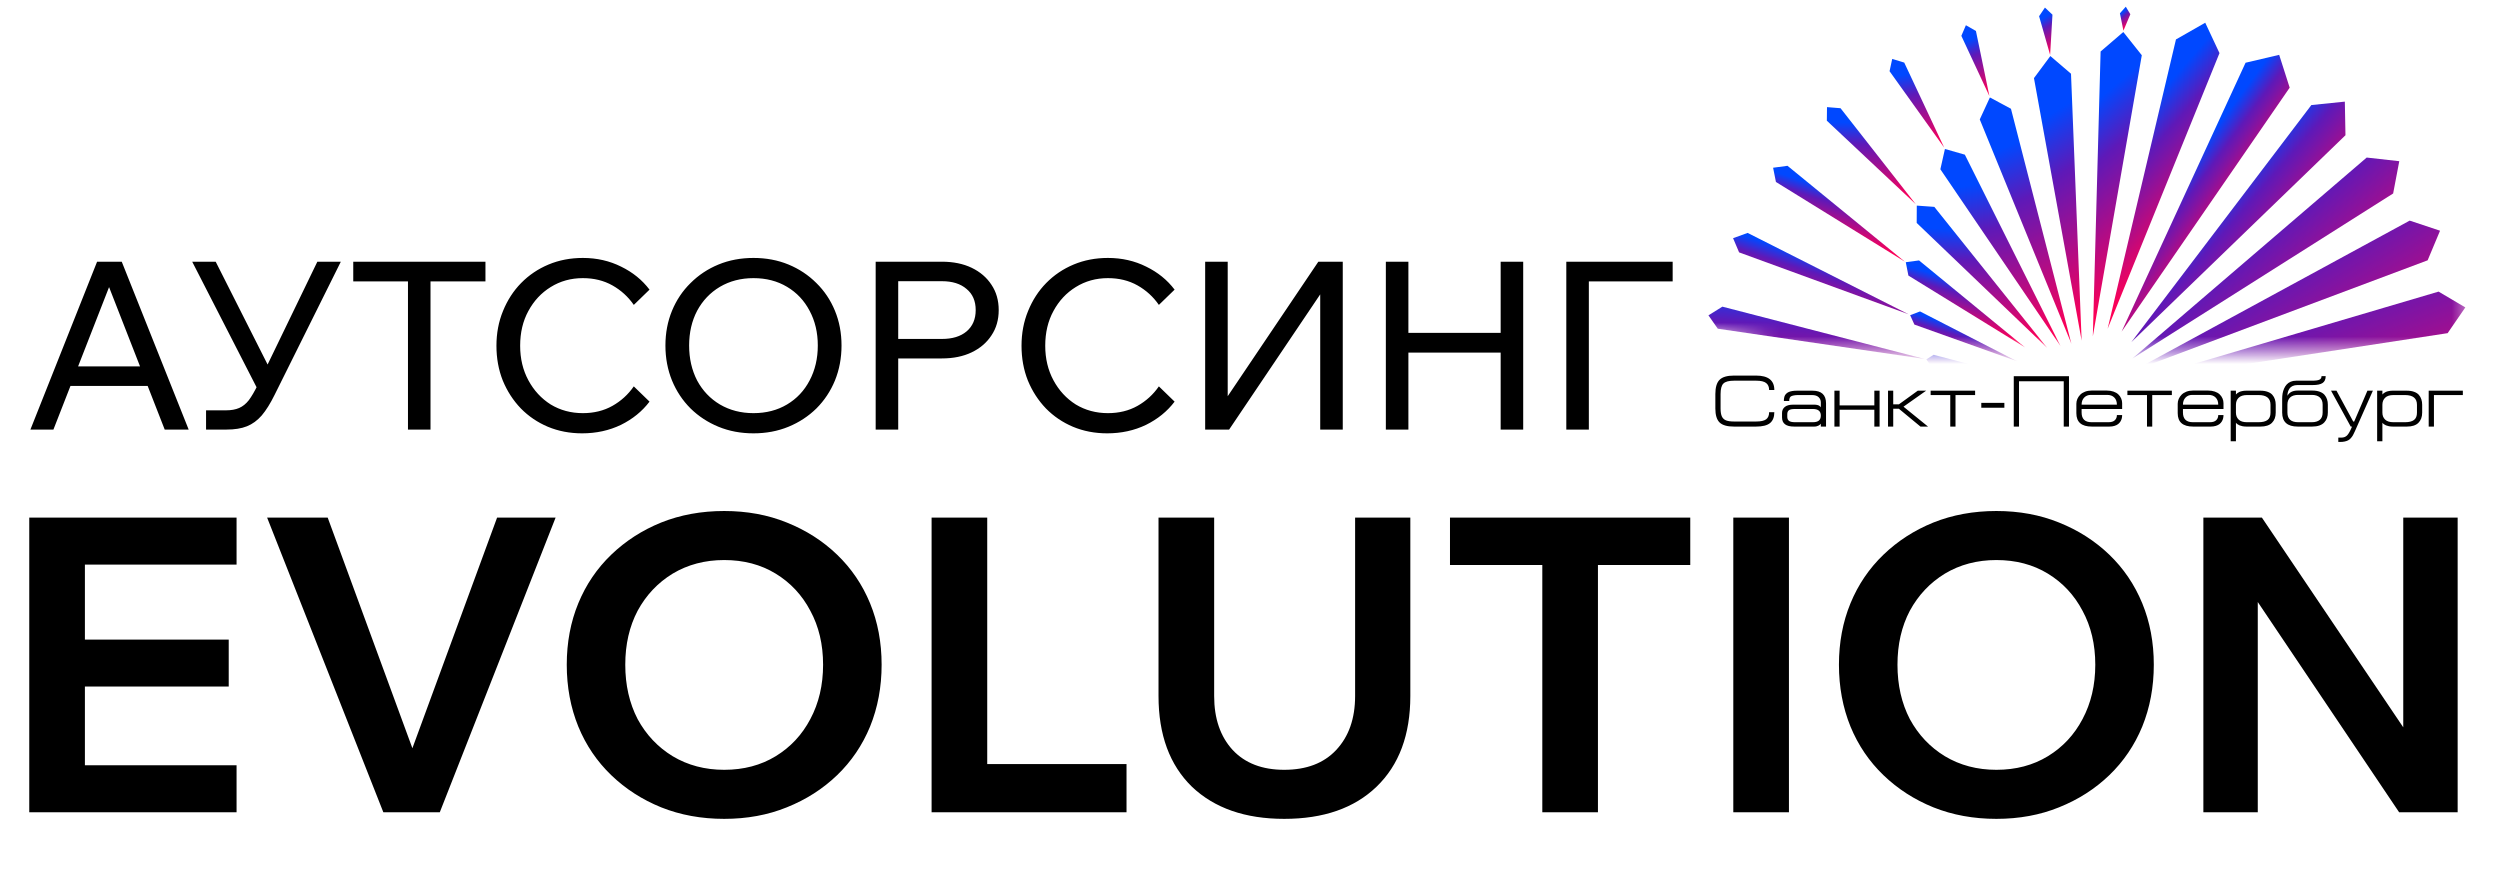 <?xml version="1.0" encoding="UTF-8"?> <svg xmlns="http://www.w3.org/2000/svg" width="182" height="65" viewBox="0 0 182 65" fill="none"><path d="M11.342 28.094L4.504 28.094L4.504 26.675L11.342 26.675L11.342 28.094ZM13.735 31.273L11.991 31.273L7.632 20.112L8.248 20.112L3.889 31.273L2.214 31.273L7.068 19.052L8.863 19.052L13.735 31.273ZM15.001 31.273L15.001 29.872L16.454 29.872C16.83 29.872 17.149 29.815 17.411 29.701C17.673 29.587 17.907 29.399 18.112 29.137C18.317 28.863 18.534 28.493 18.761 28.026L23.103 19.052L24.812 19.052L19.992 28.744C19.684 29.37 19.371 29.872 19.052 30.248C18.733 30.613 18.374 30.875 17.975 31.034C17.576 31.194 17.081 31.273 16.488 31.273L15.001 31.273ZM18.847 28.521L13.992 19.052L15.702 19.052L20.112 27.786L18.847 28.521ZM31.341 31.273L29.7 31.273L29.7 20.317L31.341 20.317L31.341 31.273ZM35.341 20.488L25.717 20.488L25.717 19.052L35.341 19.052L35.341 20.488ZM46.14 28.128L47.285 29.239C46.75 29.946 46.055 30.51 45.2 30.932C44.345 31.342 43.405 31.547 42.38 31.547C41.479 31.547 40.648 31.387 39.884 31.068C39.132 30.749 38.477 30.305 37.918 29.735C37.36 29.154 36.921 28.476 36.602 27.701C36.294 26.926 36.141 26.083 36.141 25.171C36.141 24.26 36.3 23.416 36.619 22.641C36.938 21.855 37.377 21.177 37.935 20.607C38.505 20.026 39.172 19.576 39.935 19.257C40.699 18.938 41.531 18.778 42.431 18.778C43.445 18.778 44.374 18.989 45.217 19.411C46.06 19.821 46.75 20.379 47.285 21.086L46.14 22.197C45.73 21.604 45.211 21.131 44.585 20.778C43.958 20.425 43.24 20.248 42.431 20.248C41.565 20.248 40.784 20.465 40.089 20.898C39.406 21.32 38.864 21.901 38.465 22.641C38.066 23.371 37.867 24.214 37.867 25.171C37.867 26.106 38.066 26.943 38.465 27.684C38.864 28.425 39.406 29.012 40.089 29.445C40.784 29.866 41.565 30.077 42.431 30.077C43.24 30.077 43.958 29.9 44.585 29.547C45.211 29.194 45.73 28.721 46.14 28.128ZM54.853 31.547C53.93 31.547 53.081 31.387 52.306 31.068C51.531 30.749 50.853 30.305 50.272 29.735C49.691 29.154 49.241 28.476 48.922 27.701C48.603 26.915 48.443 26.066 48.443 25.154C48.443 24.242 48.603 23.399 48.922 22.624C49.241 21.849 49.691 21.177 50.272 20.607C50.853 20.026 51.531 19.576 52.306 19.257C53.081 18.938 53.93 18.778 54.853 18.778C55.776 18.778 56.625 18.938 57.4 19.257C58.175 19.576 58.853 20.026 59.434 20.607C60.015 21.177 60.465 21.849 60.784 22.624C61.103 23.399 61.263 24.242 61.263 25.154C61.263 26.066 61.103 26.915 60.784 27.701C60.465 28.476 60.015 29.154 59.434 29.735C58.853 30.305 58.175 30.749 57.4 31.068C56.625 31.387 55.776 31.547 54.853 31.547ZM54.853 30.077C55.776 30.077 56.591 29.866 57.297 29.445C58.004 29.023 58.551 28.442 58.938 27.701C59.337 26.949 59.536 26.1 59.536 25.154C59.536 24.208 59.337 23.365 58.938 22.624C58.551 21.884 58.004 21.302 57.297 20.881C56.591 20.459 55.776 20.248 54.853 20.248C53.941 20.248 53.127 20.459 52.409 20.881C51.702 21.302 51.15 21.884 50.751 22.624C50.363 23.365 50.169 24.208 50.169 25.154C50.169 26.1 50.363 26.949 50.751 27.701C51.15 28.442 51.702 29.023 52.409 29.445C53.127 29.866 53.941 30.077 54.853 30.077ZM65.39 31.273L63.749 31.273L63.749 19.052L68.569 19.052C69.401 19.052 70.125 19.2 70.74 19.496C71.355 19.793 71.834 20.203 72.176 20.727C72.529 21.251 72.706 21.866 72.706 22.573C72.706 23.28 72.529 23.895 72.176 24.419C71.834 24.943 71.355 25.354 70.74 25.65C70.125 25.946 69.401 26.094 68.569 26.094L65.219 26.094L65.219 24.675L68.569 24.675C69.333 24.675 69.931 24.493 70.364 24.128C70.808 23.753 71.031 23.234 71.031 22.573C71.031 21.912 70.808 21.399 70.364 21.035C69.931 20.659 69.333 20.471 68.569 20.471L65.39 20.471L65.39 31.273ZM84.366 28.128L85.511 29.239C84.976 29.946 84.281 30.51 83.426 30.932C82.571 31.342 81.631 31.547 80.605 31.547C79.705 31.547 78.873 31.387 78.11 31.068C77.358 30.749 76.703 30.305 76.144 29.735C75.586 29.154 75.147 28.476 74.828 27.701C74.52 26.926 74.367 26.083 74.367 25.171C74.367 24.26 74.526 23.416 74.845 22.641C75.164 21.855 75.603 21.177 76.161 20.607C76.731 20.026 77.398 19.576 78.161 19.257C78.925 18.938 79.757 18.778 80.657 18.778C81.671 18.778 82.6 18.989 83.443 19.411C84.286 19.821 84.976 20.379 85.511 21.086L84.366 22.197C83.956 21.604 83.437 21.131 82.811 20.778C82.184 20.425 81.466 20.248 80.657 20.248C79.791 20.248 79.01 20.465 78.315 20.898C77.631 21.32 77.09 21.901 76.691 22.641C76.292 23.371 76.093 24.214 76.093 25.171C76.093 26.106 76.292 26.943 76.691 27.684C77.09 28.425 77.631 29.012 78.315 29.445C79.01 29.866 79.791 30.077 80.657 30.077C81.466 30.077 82.184 29.9 82.811 29.547C83.437 29.194 83.956 28.721 84.366 28.128ZM87.736 31.273L87.736 19.052L89.377 19.052L89.377 30.367L88.351 30.367L95.975 19.052L97.753 19.052L97.753 31.273L96.112 31.273L96.112 20.009L97.069 20.009L89.48 31.273L87.736 31.273ZM109.248 31.273L109.248 19.052L110.889 19.052L110.889 31.273L109.248 31.273ZM102.531 31.273L100.89 31.273L100.89 19.052L102.531 19.052L102.531 31.273ZM102.36 25.667L102.36 24.231L109.419 24.231L109.419 25.667L102.36 25.667ZM114.027 31.273L114.027 19.052L121.77 19.052L121.77 20.488L114.779 20.488L115.668 19.428L115.668 31.273L114.027 31.273Z" fill="black"></path><path d="M17.222 59.133L2.13 59.133L2.13 37.681L17.222 37.681L17.222 41.101L6.181 41.101L6.181 55.712L17.222 55.712L17.222 59.133ZM16.651 49.982L5.881 49.982L5.881 46.562L16.651 46.562L16.651 49.982ZM32.017 59.133L27.907 59.133L19.446 37.681L23.856 37.681L30.577 55.983L29.467 55.983L36.188 37.681L40.448 37.681L32.017 59.133ZM52.721 59.613C51.06 59.613 49.53 59.333 48.13 58.773C46.75 58.213 45.54 57.433 44.5 56.433C43.46 55.432 42.66 54.252 42.1 52.892C41.54 51.512 41.26 50.012 41.26 48.392C41.26 46.772 41.54 45.282 42.1 43.921C42.66 42.561 43.46 41.381 44.5 40.381C45.54 39.381 46.75 38.601 48.13 38.041C49.53 37.481 51.06 37.201 52.721 37.201C54.381 37.201 55.901 37.481 57.281 38.041C58.681 38.601 59.901 39.381 60.941 40.381C61.981 41.381 62.782 42.561 63.342 43.921C63.902 45.282 64.182 46.772 64.182 48.392C64.182 50.012 63.902 51.512 63.342 52.892C62.782 54.252 61.981 55.432 60.941 56.433C59.901 57.433 58.681 58.213 57.281 58.773C55.901 59.333 54.381 59.613 52.721 59.613ZM52.721 56.042C54.141 56.042 55.391 55.712 56.471 55.052C57.551 54.392 58.391 53.492 58.991 52.352C59.611 51.192 59.921 49.872 59.921 48.392C59.921 46.912 59.611 45.602 58.991 44.462C58.391 43.321 57.551 42.421 56.471 41.761C55.391 41.101 54.141 40.771 52.721 40.771C51.321 40.771 50.07 41.101 48.97 41.761C47.89 42.421 47.04 43.321 46.42 44.462C45.82 45.602 45.52 46.912 45.52 48.392C45.52 49.872 45.82 51.192 46.42 52.352C47.04 53.492 47.89 54.392 48.97 55.052C50.07 55.712 51.321 56.042 52.721 56.042ZM82.011 59.133L67.82 59.133L67.82 37.681L71.87 37.681L71.87 55.623L82.011 55.623L82.011 59.133ZM102.672 37.681L102.672 50.672C102.672 53.492 101.852 55.693 100.212 57.273C98.592 58.833 96.352 59.613 93.491 59.613C90.651 59.613 88.411 58.833 86.771 57.273C85.15 55.693 84.34 53.492 84.34 50.672L84.34 37.681L88.391 37.681L88.391 50.672C88.391 52.312 88.841 53.622 89.741 54.602C90.641 55.562 91.891 56.042 93.491 56.042C95.111 56.042 96.371 55.562 97.272 54.602C98.192 53.622 98.652 52.312 98.652 50.672L98.652 37.681L102.672 37.681ZM116.33 59.133L112.28 59.133L112.28 40.831L116.33 40.831L116.33 59.133ZM123.051 41.131L105.559 41.131L105.559 37.681L123.051 37.681L123.051 41.131ZM130.235 59.133L126.184 59.133L126.184 37.681L130.235 37.681L130.235 59.133ZM145.336 59.613C143.676 59.613 142.146 59.333 140.746 58.773C139.366 58.213 138.156 57.433 137.116 56.433C136.076 55.432 135.275 54.252 134.715 52.892C134.155 51.512 133.875 50.012 133.875 48.392C133.875 46.772 134.155 45.282 134.715 43.921C135.275 42.561 136.076 41.381 137.116 40.381C138.156 39.381 139.366 38.601 140.746 38.041C142.146 37.481 143.676 37.201 145.336 37.201C146.997 37.201 148.517 37.481 149.897 38.041C151.297 38.601 152.517 39.381 153.557 40.381C154.597 41.381 155.397 42.561 155.957 43.921C156.517 45.282 156.797 46.772 156.797 48.392C156.797 50.012 156.517 51.512 155.957 52.892C155.397 54.252 154.597 55.432 153.557 56.433C152.517 57.433 151.297 58.213 149.897 58.773C148.517 59.333 146.997 59.613 145.336 59.613ZM145.336 56.042C146.756 56.042 148.007 55.712 149.087 55.052C150.167 54.392 151.007 53.492 151.607 52.352C152.227 51.192 152.537 49.872 152.537 48.392C152.537 46.912 152.227 45.602 151.607 44.462C151.007 43.321 150.167 42.421 149.087 41.761C148.007 41.101 146.756 40.771 145.336 40.771C143.936 40.771 142.686 41.101 141.586 41.761C140.506 42.421 139.656 43.321 139.036 44.462C138.436 45.602 138.136 46.912 138.136 48.392C138.136 49.872 138.436 51.192 139.036 52.352C139.656 53.492 140.506 54.392 141.586 55.052C142.686 55.712 143.936 56.042 145.336 56.042ZM164.366 59.133L160.405 59.133L160.405 37.681L164.666 37.681L176.517 55.263L174.957 55.263L174.957 37.681L178.917 37.681L178.917 59.133L174.657 59.133L162.836 41.551L164.366 41.551L164.366 59.133Z" fill="black"></path><mask id="mask0_4658_22898" style="mask-type:alpha" maskUnits="userSpaceOnUse" x="123" y="0" width="57" height="26"><path d="M123.242 0H179.632V25.518H169.437H131.685L123.242 23.931V0Z" fill="#D9D9D9"></path></mask><g mask="url(#mask0_4658_22898)"><path d="M154.45 24.148L163.477 4.567L165.924 3.992L166.688 6.381L154.45 24.148Z" fill="url(#paint0_linear_4658_22898)"></path><path d="M155.157 24.913L168.267 7.647L170.704 7.399L170.75 9.846L155.157 24.913Z" fill="url(#paint1_linear_4658_22898)"></path><path d="M153.434 23.935L158.41 2.871L160.541 1.654L161.578 3.867L153.434 23.935Z" fill="url(#paint2_linear_4658_22898)"></path><path d="M155.227 26.108L172.295 11.47L174.667 11.735L174.221 14.085L155.227 26.108Z" fill="url(#paint3_linear_4658_22898)"></path><path d="M155.365 26.964L175.425 16.061L177.635 16.796L176.732 18.951L155.365 26.964Z" fill="url(#paint4_linear_4658_22898)"></path><path d="M155.551 27.72L177.528 21.229L179.476 22.38L178.187 24.254L155.551 27.72Z" fill="url(#paint5_linear_4658_22898)"></path><path d="M155.811 28.484L178.392 26.745L180.122 28.338L178.628 29.759L155.811 28.484Z" fill="url(#paint6_linear_4658_22898)"></path><path d="M156.22 29.382L178.306 32.341L179.542 34.085L177.712 35.21L156.22 29.382Z" fill="url(#paint7_linear_4658_22898)"></path><path d="M152.924 3.749L152.358 24.484L155.923 4.022L154.577 2.33L152.924 3.749Z" fill="url(#paint8_linear_4658_22898)"></path><path d="M148.072 5.687L151.544 24.802L150.769 5.368L149.265 4.08L148.072 5.687Z" fill="url(#paint9_linear_4658_22898)"></path><path d="M144.127 8.694L150.799 25.031L146.398 7.918L144.865 7.094L144.127 8.694Z" fill="url(#paint10_linear_4658_22898)"></path><path d="M141.259 12.323L150.01 25.201L143.042 11.26L141.591 10.845L141.259 12.323Z" fill="url(#paint11_linear_4658_22898)"></path><path d="M139.535 16.229L149.028 25.321L140.818 15.06L139.542 14.968L139.535 16.229Z" fill="url(#paint12_linear_4658_22898)"></path><path d="M138.931 20.061L147.429 25.296L139.706 18.959L138.741 19.089L138.931 20.061Z" fill="url(#paint13_linear_4658_22898)"></path><path d="M139.368 23.629L146.856 26.307L139.778 22.672L139.059 22.945L139.368 23.629Z" fill="url(#paint14_linear_4658_22898)"></path><path d="M140.599 26.673L147.698 27.664L140.768 25.828L140.238 26.161L140.599 26.673Z" fill="url(#paint15_linear_4658_22898)"></path><path d="M143.301 30.456L125.564 35.349L124.429 34.67L125.173 33.568L143.301 30.456Z" fill="url(#paint16_linear_4658_22898)"></path><path d="M141.691 28.63L124.706 29.675L123.79 28.817L124.697 27.941L141.691 28.63Z" fill="url(#paint17_linear_4658_22898)"></path><path d="M140.112 26.133L125.056 23.932L124.374 22.957L125.39 22.325L140.112 26.133Z" fill="url(#paint18_linear_4658_22898)"></path><path d="M138.945 22.88L126.606 18.373L126.168 17.34L127.227 16.956L138.945 22.88Z" fill="url(#paint19_linear_4658_22898)"></path><path d="M138.675 19.052L129.288 13.247L129.082 12.211L130.13 12.07L138.675 19.052Z" fill="url(#paint20_linear_4658_22898)"></path><path d="M139.464 14.863L132.994 8.787L133.006 7.798L133.991 7.878L139.464 14.863Z" fill="url(#paint21_linear_4658_22898)"></path><path d="M141.538 10.747L137.56 5.184L137.753 4.29L138.628 4.556L141.538 10.747Z" fill="url(#paint22_linear_4658_22898)"></path><path d="M144.828 6.995L142.786 2.61L143.117 1.836L143.847 2.253L144.828 6.995Z" fill="url(#paint23_linear_4658_22898)"></path><path d="M149.249 3.996L148.446 1.181L148.871 0.552L149.419 1.068L149.249 3.996Z" fill="url(#paint24_linear_4658_22898)"></path><path d="M154.585 2.234L154.33 0.968L154.758 0.488L155.089 1.038L154.585 2.234Z" fill="url(#paint25_linear_4658_22898)"></path></g><path d="M128.792 30.007H129.171C129.171 30.361 129.068 30.624 128.862 30.797C128.655 30.969 128.314 31.055 127.839 31.055H126.231C125.741 31.055 125.392 30.955 125.185 30.755C124.981 30.554 124.878 30.216 124.878 29.743V28.685C124.878 28.198 124.981 27.853 125.185 27.65C125.39 27.445 125.739 27.342 126.231 27.342H127.839C128.727 27.342 129.171 27.692 129.171 28.39H128.792C128.792 28.169 128.721 28.001 128.578 27.887C128.437 27.772 128.192 27.714 127.845 27.714H126.236C125.861 27.714 125.604 27.783 125.464 27.921C125.327 28.057 125.258 28.311 125.258 28.685V29.743C125.258 29.989 125.289 30.18 125.351 30.316C125.414 30.451 125.515 30.546 125.653 30.603C125.792 30.658 125.987 30.686 126.236 30.686H127.845C128.187 30.686 128.431 30.632 128.575 30.526C128.72 30.417 128.792 30.244 128.792 30.007ZM129.732 30.071C129.732 29.884 129.799 29.735 129.933 29.625C130.069 29.514 130.274 29.459 130.547 29.459H132.071C132.151 29.459 132.223 29.466 132.285 29.48C132.349 29.494 132.397 29.511 132.429 29.532C132.462 29.552 132.489 29.573 132.509 29.593C132.53 29.612 132.543 29.629 132.548 29.643L132.556 29.663V29.299C132.556 29.141 132.502 29.012 132.393 28.912C132.287 28.81 132.126 28.76 131.911 28.76H130.901C130.782 28.76 130.682 28.768 130.599 28.785C130.516 28.801 130.453 28.82 130.408 28.842C130.363 28.865 130.329 28.897 130.305 28.94C130.282 28.982 130.269 29.02 130.263 29.056C130.258 29.091 130.256 29.137 130.256 29.193H129.866C129.866 29.14 129.868 29.093 129.871 29.054C129.874 29.013 129.883 28.965 129.897 28.909C129.911 28.854 129.93 28.807 129.954 28.767C129.978 28.726 130.013 28.684 130.06 28.641C130.108 28.598 130.164 28.563 130.227 28.535C130.293 28.508 130.374 28.485 130.473 28.468C130.571 28.451 130.682 28.442 130.806 28.442H131.952C132.608 28.442 132.935 28.749 132.935 29.364V31.055H132.556V30.843C132.552 30.848 132.546 30.856 132.538 30.866C132.531 30.875 132.513 30.892 132.484 30.918C132.456 30.942 132.425 30.963 132.391 30.982C132.358 31 132.314 31.016 132.259 31.032C132.206 31.047 132.15 31.055 132.091 31.055H130.609C130.024 31.055 129.732 30.833 129.732 30.389V30.071ZM130.684 29.774C130.461 29.774 130.309 29.805 130.23 29.867C130.152 29.927 130.114 30.024 130.114 30.156V30.347C130.114 30.475 130.155 30.572 130.238 30.639C130.322 30.704 130.471 30.737 130.684 30.737H131.975C132.173 30.737 132.319 30.698 132.414 30.618C132.509 30.539 132.556 30.417 132.556 30.252C132.556 29.933 132.362 29.774 131.975 29.774H130.684ZM133.924 29.828V31.055H133.545V28.442H133.924V29.511H136.452V28.442H136.834V31.055H136.452V29.828H133.924ZM137.827 29.754V31.055H137.448V28.442H137.827V29.436H138.241L139.614 28.442H140.223L138.574 29.606L140.36 31.055H139.81L138.235 29.754H137.827ZM142.361 31.055H141.979V28.76H140.551V28.442H143.788V28.76H142.361V31.055ZM144.238 29.33H145.918V29.681H144.238V29.33ZM146.602 27.386H150.622V31.055H150.24V27.755H146.984V31.055H146.602V27.386ZM154.11 29.459C154.11 29.239 154.047 29.066 153.921 28.94C153.797 28.813 153.626 28.749 153.407 28.749H152.212C152.012 28.749 151.851 28.815 151.727 28.945C151.603 29.075 151.541 29.246 151.541 29.459H154.11ZM154.492 29.774H151.541V30.03C151.541 30.501 151.782 30.737 152.264 30.737H153.503C153.706 30.737 153.857 30.69 153.957 30.595C154.059 30.5 154.11 30.375 154.11 30.218H154.492C154.492 30.299 154.483 30.378 154.466 30.453C154.449 30.527 154.418 30.602 154.373 30.678C154.328 30.752 154.271 30.816 154.202 30.871C154.135 30.925 154.047 30.969 153.937 31.003C153.828 31.038 153.704 31.055 153.565 31.055H152.282C151.533 31.055 151.159 30.73 151.159 30.081V29.395C151.159 29.274 151.183 29.157 151.231 29.044C151.281 28.93 151.351 28.828 151.44 28.736C151.531 28.643 151.648 28.57 151.791 28.514C151.936 28.459 152.095 28.432 152.269 28.432H153.369C153.551 28.432 153.715 28.457 153.859 28.507C154.005 28.557 154.123 28.625 154.213 28.711C154.304 28.797 154.373 28.895 154.419 29.005C154.468 29.113 154.492 29.23 154.492 29.353V29.774ZM156.683 31.055H156.301V28.76H154.874V28.442H158.111V28.76H156.683V31.055ZM161.488 29.459C161.488 29.239 161.425 29.066 161.299 28.94C161.175 28.813 161.004 28.749 160.786 28.749H159.59C159.391 28.749 159.229 28.815 159.105 28.945C158.981 29.075 158.919 29.246 158.919 29.459H161.488ZM161.87 29.774H158.919V30.03C158.919 30.501 159.16 30.737 159.642 30.737H160.881C161.084 30.737 161.236 30.69 161.335 30.595C161.437 30.5 161.488 30.375 161.488 30.218H161.87C161.87 30.299 161.861 30.378 161.844 30.453C161.827 30.527 161.796 30.602 161.751 30.678C161.706 30.752 161.649 30.816 161.581 30.871C161.514 30.925 161.425 30.969 161.315 31.003C161.206 31.038 161.082 31.055 160.943 31.055H159.66C158.911 31.055 158.537 30.73 158.537 30.081V29.395C158.537 29.274 158.561 29.157 158.609 29.044C158.659 28.93 158.729 28.828 158.818 28.736C158.91 28.643 159.027 28.57 159.169 28.514C159.314 28.459 159.473 28.432 159.647 28.432H160.747C160.929 28.432 161.093 28.457 161.237 28.507C161.384 28.557 161.501 28.625 161.591 28.711C161.682 28.797 161.751 28.895 161.798 29.005C161.846 29.113 161.87 29.23 161.87 29.353V29.774ZM162.394 28.442H162.776V28.724C162.785 28.712 162.796 28.698 162.809 28.682C162.823 28.665 162.851 28.642 162.892 28.613C162.933 28.581 162.979 28.555 163.029 28.532C163.081 28.508 163.149 28.488 163.233 28.471C163.317 28.452 163.408 28.442 163.507 28.442H164.562C164.764 28.442 164.938 28.47 165.086 28.525C165.234 28.578 165.35 28.653 165.432 28.749C165.515 28.846 165.575 28.953 165.613 29.072C165.653 29.191 165.672 29.323 165.672 29.47V30.04C165.672 30.353 165.58 30.601 165.396 30.784C165.214 30.964 164.936 31.055 164.562 31.055H163.537C163.436 31.055 163.34 31.046 163.251 31.029C163.163 31.01 163.093 30.989 163.039 30.967C162.986 30.943 162.938 30.916 162.895 30.887C162.853 30.856 162.825 30.833 162.809 30.817C162.794 30.8 162.783 30.785 162.776 30.773V32.123H162.394V28.442ZM162.776 29.47V29.475V30.04C162.776 30.248 162.842 30.417 162.975 30.546C163.107 30.674 163.307 30.737 163.574 30.737H164.426C164.716 30.737 164.933 30.683 165.076 30.575C165.221 30.466 165.293 30.288 165.293 30.04V29.47C165.293 28.996 165.004 28.76 164.426 28.76H163.579C163.31 28.76 163.109 28.825 162.975 28.956C162.842 29.085 162.776 29.256 162.776 29.47ZM169.008 27.381H169.31C169.31 27.613 169.235 27.78 169.085 27.882C168.936 27.982 168.696 28.032 168.368 28.032H167.252C167.12 28.032 167.005 28.054 166.906 28.099C166.81 28.143 166.734 28.205 166.679 28.282C166.626 28.36 166.586 28.442 166.561 28.53C166.536 28.618 166.524 28.712 166.524 28.814C166.662 28.559 166.913 28.432 167.278 28.432H168.326C168.536 28.432 168.717 28.459 168.868 28.514C169.022 28.57 169.14 28.646 169.225 28.744C169.309 28.842 169.37 28.951 169.408 29.069C169.448 29.186 169.467 29.316 169.467 29.459V30.03C169.467 30.173 169.447 30.304 169.405 30.425C169.364 30.544 169.3 30.651 169.212 30.747C169.126 30.844 169.007 30.92 168.856 30.975C168.704 31.028 168.526 31.055 168.321 31.055H167.273C166.519 31.055 166.142 30.715 166.142 30.035V29.036C166.142 28.9 166.153 28.77 166.173 28.646C166.196 28.522 166.232 28.402 166.282 28.287C166.333 28.172 166.397 28.073 166.473 27.99C166.548 27.906 166.645 27.839 166.762 27.789C166.879 27.739 167.011 27.714 167.157 27.714H168.316C168.579 27.714 168.76 27.689 168.858 27.639C168.958 27.588 169.008 27.502 169.008 27.381ZM169.088 29.459C169.088 29.232 169.02 29.057 168.884 28.935C168.748 28.811 168.554 28.749 168.301 28.749H167.307C167.05 28.749 166.856 28.811 166.723 28.935C166.591 29.057 166.524 29.232 166.524 29.459V30.03C166.524 30.501 166.785 30.737 167.307 30.737H168.301C168.548 30.737 168.741 30.68 168.879 30.567C169.018 30.453 169.088 30.274 169.088 30.03V29.459ZM169.7 28.442H170.097L171.313 30.686H171.386L172.348 28.442H172.746L171.435 31.398C171.385 31.513 171.338 31.609 171.295 31.685C171.252 31.76 171.2 31.832 171.14 31.899C171.082 31.966 171.017 32.018 170.947 32.054C170.876 32.092 170.792 32.121 170.694 32.142C170.597 32.164 170.485 32.175 170.355 32.175H170.229V31.858H170.451C170.625 31.858 170.764 31.804 170.869 31.698C170.974 31.593 171.094 31.378 171.228 31.055H171.133L169.7 28.442ZM173.056 28.442H173.438V28.724C173.446 28.712 173.458 28.698 173.471 28.682C173.485 28.665 173.513 28.642 173.554 28.613C173.595 28.581 173.641 28.555 173.691 28.532C173.742 28.508 173.81 28.488 173.895 28.471C173.979 28.452 174.07 28.442 174.168 28.442H175.224C175.426 28.442 175.6 28.47 175.748 28.525C175.896 28.578 176.012 28.653 176.094 28.749C176.177 28.846 176.237 28.953 176.275 29.072C176.315 29.191 176.334 29.323 176.334 29.47V30.04C176.334 30.353 176.242 30.601 176.058 30.784C175.876 30.964 175.598 31.055 175.224 31.055H174.199C174.098 31.055 174.002 31.046 173.913 31.029C173.825 31.01 173.755 30.989 173.701 30.967C173.648 30.943 173.6 30.916 173.557 30.887C173.515 30.856 173.487 30.833 173.471 30.817C173.456 30.8 173.445 30.785 173.438 30.773V32.123H173.056V28.442ZM173.438 29.47V29.475V30.04C173.438 30.248 173.504 30.417 173.637 30.546C173.769 30.674 173.969 30.737 174.236 30.737H175.087C175.378 30.737 175.595 30.683 175.738 30.575C175.883 30.466 175.955 30.288 175.955 30.04V29.47C175.955 28.996 175.666 28.76 175.087 28.76H174.241C173.972 28.76 173.771 28.825 173.637 28.956C173.504 29.085 173.438 29.256 173.438 29.47ZM176.809 28.442H179.295V28.76H177.191V31.055H176.809V28.442Z" fill="black"></path><defs><linearGradient id="paint0_linear_4658_22898" x1="164.192" y1="5.416" x2="168.038" y2="8.248" gradientUnits="userSpaceOnUse"><stop stop-color="#0048FF"></stop><stop offset="0.285" stop-color="#5E19B8"></stop><stop offset="1" stop-color="#FF0055"></stop></linearGradient><linearGradient id="paint1_linear_4658_22898" x1="166.961" y1="7.657" x2="172.864" y2="12.753" gradientUnits="userSpaceOnUse"><stop stop-color="#0048FF"></stop><stop offset="0.285" stop-color="#5E19B8"></stop><stop offset="1" stop-color="#FF0055"></stop></linearGradient><linearGradient id="paint2_linear_4658_22898" x1="159.93" y1="3.681" x2="165.833" y2="8.776" gradientUnits="userSpaceOnUse"><stop stop-color="#0048FF"></stop><stop offset="0.285" stop-color="#5E19B8"></stop><stop offset="1" stop-color="#FF0055"></stop></linearGradient><linearGradient id="paint3_linear_4658_22898" x1="167.759" y1="10.119" x2="176.244" y2="19.928" gradientUnits="userSpaceOnUse"><stop stop-color="#0048FF"></stop><stop offset="0.285" stop-color="#5E19B8"></stop><stop offset="1" stop-color="#FF0055"></stop></linearGradient><linearGradient id="paint4_linear_4658_22898" x1="167.871" y1="13.331" x2="176.656" y2="27.53" gradientUnits="userSpaceOnUse"><stop stop-color="#0048FF"></stop><stop offset="0.285" stop-color="#5E19B8"></stop><stop offset="1" stop-color="#FF0055"></stop></linearGradient><linearGradient id="paint5_linear_4658_22898" x1="167.423" y1="17.226" x2="174.038" y2="34.297" gradientUnits="userSpaceOnUse"><stop stop-color="#0048FF"></stop><stop offset="0.285" stop-color="#5E19B8"></stop><stop offset="1" stop-color="#FF0055"></stop></linearGradient><linearGradient id="paint6_linear_4658_22898" x1="166.668" y1="21.43" x2="169.497" y2="38.445" gradientUnits="userSpaceOnUse"><stop stop-color="#0048FF"></stop><stop offset="0.285" stop-color="#5E19B8"></stop><stop offset="1" stop-color="#FF0055"></stop></linearGradient><linearGradient id="paint7_linear_4658_22898" x1="165.505" y1="25.968" x2="164.786" y2="39.009" gradientUnits="userSpaceOnUse"><stop stop-color="#0048FF"></stop><stop offset="0.285" stop-color="#5E19B8"></stop><stop offset="1" stop-color="#FF0055"></stop></linearGradient><linearGradient id="paint8_linear_4658_22898" x1="155.429" y1="4.923" x2="163.269" y2="13.998" gradientUnits="userSpaceOnUse"><stop stop-color="#0048FF"></stop><stop offset="0.285" stop-color="#5E19B8"></stop><stop offset="1" stop-color="#FF0055"></stop></linearGradient><linearGradient id="paint9_linear_4658_22898" x1="151.366" y1="7.02" x2="158.871" y2="19.147" gradientUnits="userSpaceOnUse"><stop stop-color="#0048FF"></stop><stop offset="0.285" stop-color="#5E19B8"></stop><stop offset="1" stop-color="#FF0055"></stop></linearGradient><linearGradient id="paint10_linear_4658_22898" x1="147.764" y1="10.01" x2="152.884" y2="23.209" gradientUnits="userSpaceOnUse"><stop stop-color="#0048FF"></stop><stop offset="0.285" stop-color="#5E19B8"></stop><stop offset="1" stop-color="#FF0055"></stop></linearGradient><linearGradient id="paint11_linear_4658_22898" x1="144.922" y1="13.225" x2="146.912" y2="24.924" gradientUnits="userSpaceOnUse"><stop stop-color="#0048FF"></stop><stop offset="0.285" stop-color="#5E19B8"></stop><stop offset="1" stop-color="#FF0055"></stop></linearGradient><linearGradient id="paint12_linear_4658_22898" x1="142.88" y1="16.732" x2="142.45" y2="24.437" gradientUnits="userSpaceOnUse"><stop stop-color="#0048FF"></stop><stop offset="0.285" stop-color="#5E19B8"></stop><stop offset="1" stop-color="#FF0055"></stop></linearGradient><linearGradient id="paint13_linear_4658_22898" x1="141.566" y1="20.188" x2="140.695" y2="23.011" gradientUnits="userSpaceOnUse"><stop stop-color="#0048FF"></stop><stop offset="0.285" stop-color="#5E19B8"></stop><stop offset="1" stop-color="#FF0055"></stop></linearGradient><linearGradient id="paint14_linear_4658_22898" x1="141.522" y1="23.434" x2="140.832" y2="25.654" gradientUnits="userSpaceOnUse"><stop stop-color="#0048FF"></stop><stop offset="0.285" stop-color="#5E19B8"></stop><stop offset="1" stop-color="#FF0055"></stop></linearGradient><linearGradient id="paint15_linear_4658_22898" x1="143.065" y1="25.319" x2="142.823" y2="29.462" gradientUnits="userSpaceOnUse"><stop stop-color="#0048FF"></stop><stop offset="0.285" stop-color="#5E19B8"></stop><stop offset="1" stop-color="#FF0055"></stop></linearGradient><linearGradient id="paint16_linear_4658_22898" x1="133.776" y1="26.42" x2="138.994" y2="39.885" gradientUnits="userSpaceOnUse"><stop stop-color="#0048FF"></stop><stop offset="0.285" stop-color="#5E19B8"></stop><stop offset="1" stop-color="#FF0055"></stop></linearGradient><linearGradient id="paint17_linear_4658_22898" x1="131.615" y1="23.898" x2="133.689" y2="36.391" gradientUnits="userSpaceOnUse"><stop stop-color="#0048FF"></stop><stop offset="0.285" stop-color="#5E19B8"></stop><stop offset="1" stop-color="#FF0055"></stop></linearGradient><linearGradient id="paint18_linear_4658_22898" x1="130.34" y1="21.181" x2="129.797" y2="29.847" gradientUnits="userSpaceOnUse"><stop stop-color="#0048FF"></stop><stop offset="0.285" stop-color="#5E19B8"></stop><stop offset="1" stop-color="#FF0055"></stop></linearGradient><linearGradient id="paint19_linear_4658_22898" x1="130.199" y1="18.161" x2="129.078" y2="21.681" gradientUnits="userSpaceOnUse"><stop stop-color="#0048FF"></stop><stop offset="0.285" stop-color="#5E19B8"></stop><stop offset="1" stop-color="#FF0055"></stop></linearGradient><linearGradient id="paint20_linear_4658_22898" x1="132.196" y1="13.431" x2="131.238" y2="16.513" gradientUnits="userSpaceOnUse"><stop stop-color="#0048FF"></stop><stop offset="0.285" stop-color="#5E19B8"></stop><stop offset="1" stop-color="#FF0055"></stop></linearGradient><linearGradient id="paint21_linear_4658_22898" x1="135.299" y1="8.968" x2="135.036" y2="14.288" gradientUnits="userSpaceOnUse"><stop stop-color="#0048FF"></stop><stop offset="0.285" stop-color="#5E19B8"></stop><stop offset="1" stop-color="#FF0055"></stop></linearGradient><linearGradient id="paint22_linear_4658_22898" x1="139.269" y1="5.328" x2="140.197" y2="10.618" gradientUnits="userSpaceOnUse"><stop stop-color="#0048FF"></stop><stop offset="0.285" stop-color="#5E19B8"></stop><stop offset="1" stop-color="#FF0055"></stop></linearGradient><linearGradient id="paint23_linear_4658_22898" x1="143.947" y1="2.683" x2="145.411" y2="6.479" gradientUnits="userSpaceOnUse"><stop stop-color="#0048FF"></stop><stop offset="0.285" stop-color="#5E19B8"></stop><stop offset="1" stop-color="#FF0055"></stop></linearGradient><linearGradient id="paint24_linear_4658_22898" x1="149.209" y1="1.034" x2="150.457" y2="3.067" gradientUnits="userSpaceOnUse"><stop stop-color="#0048FF"></stop><stop offset="0.285" stop-color="#5E19B8"></stop><stop offset="1" stop-color="#FF0055"></stop></linearGradient><linearGradient id="paint25_linear_4658_22898" x1="154.777" y1="0.665" x2="155.425" y2="1.465" gradientUnits="userSpaceOnUse"><stop stop-color="#0048FF"></stop><stop offset="0.285" stop-color="#5E19B8"></stop><stop offset="1" stop-color="#FF0055"></stop></linearGradient></defs></svg> 